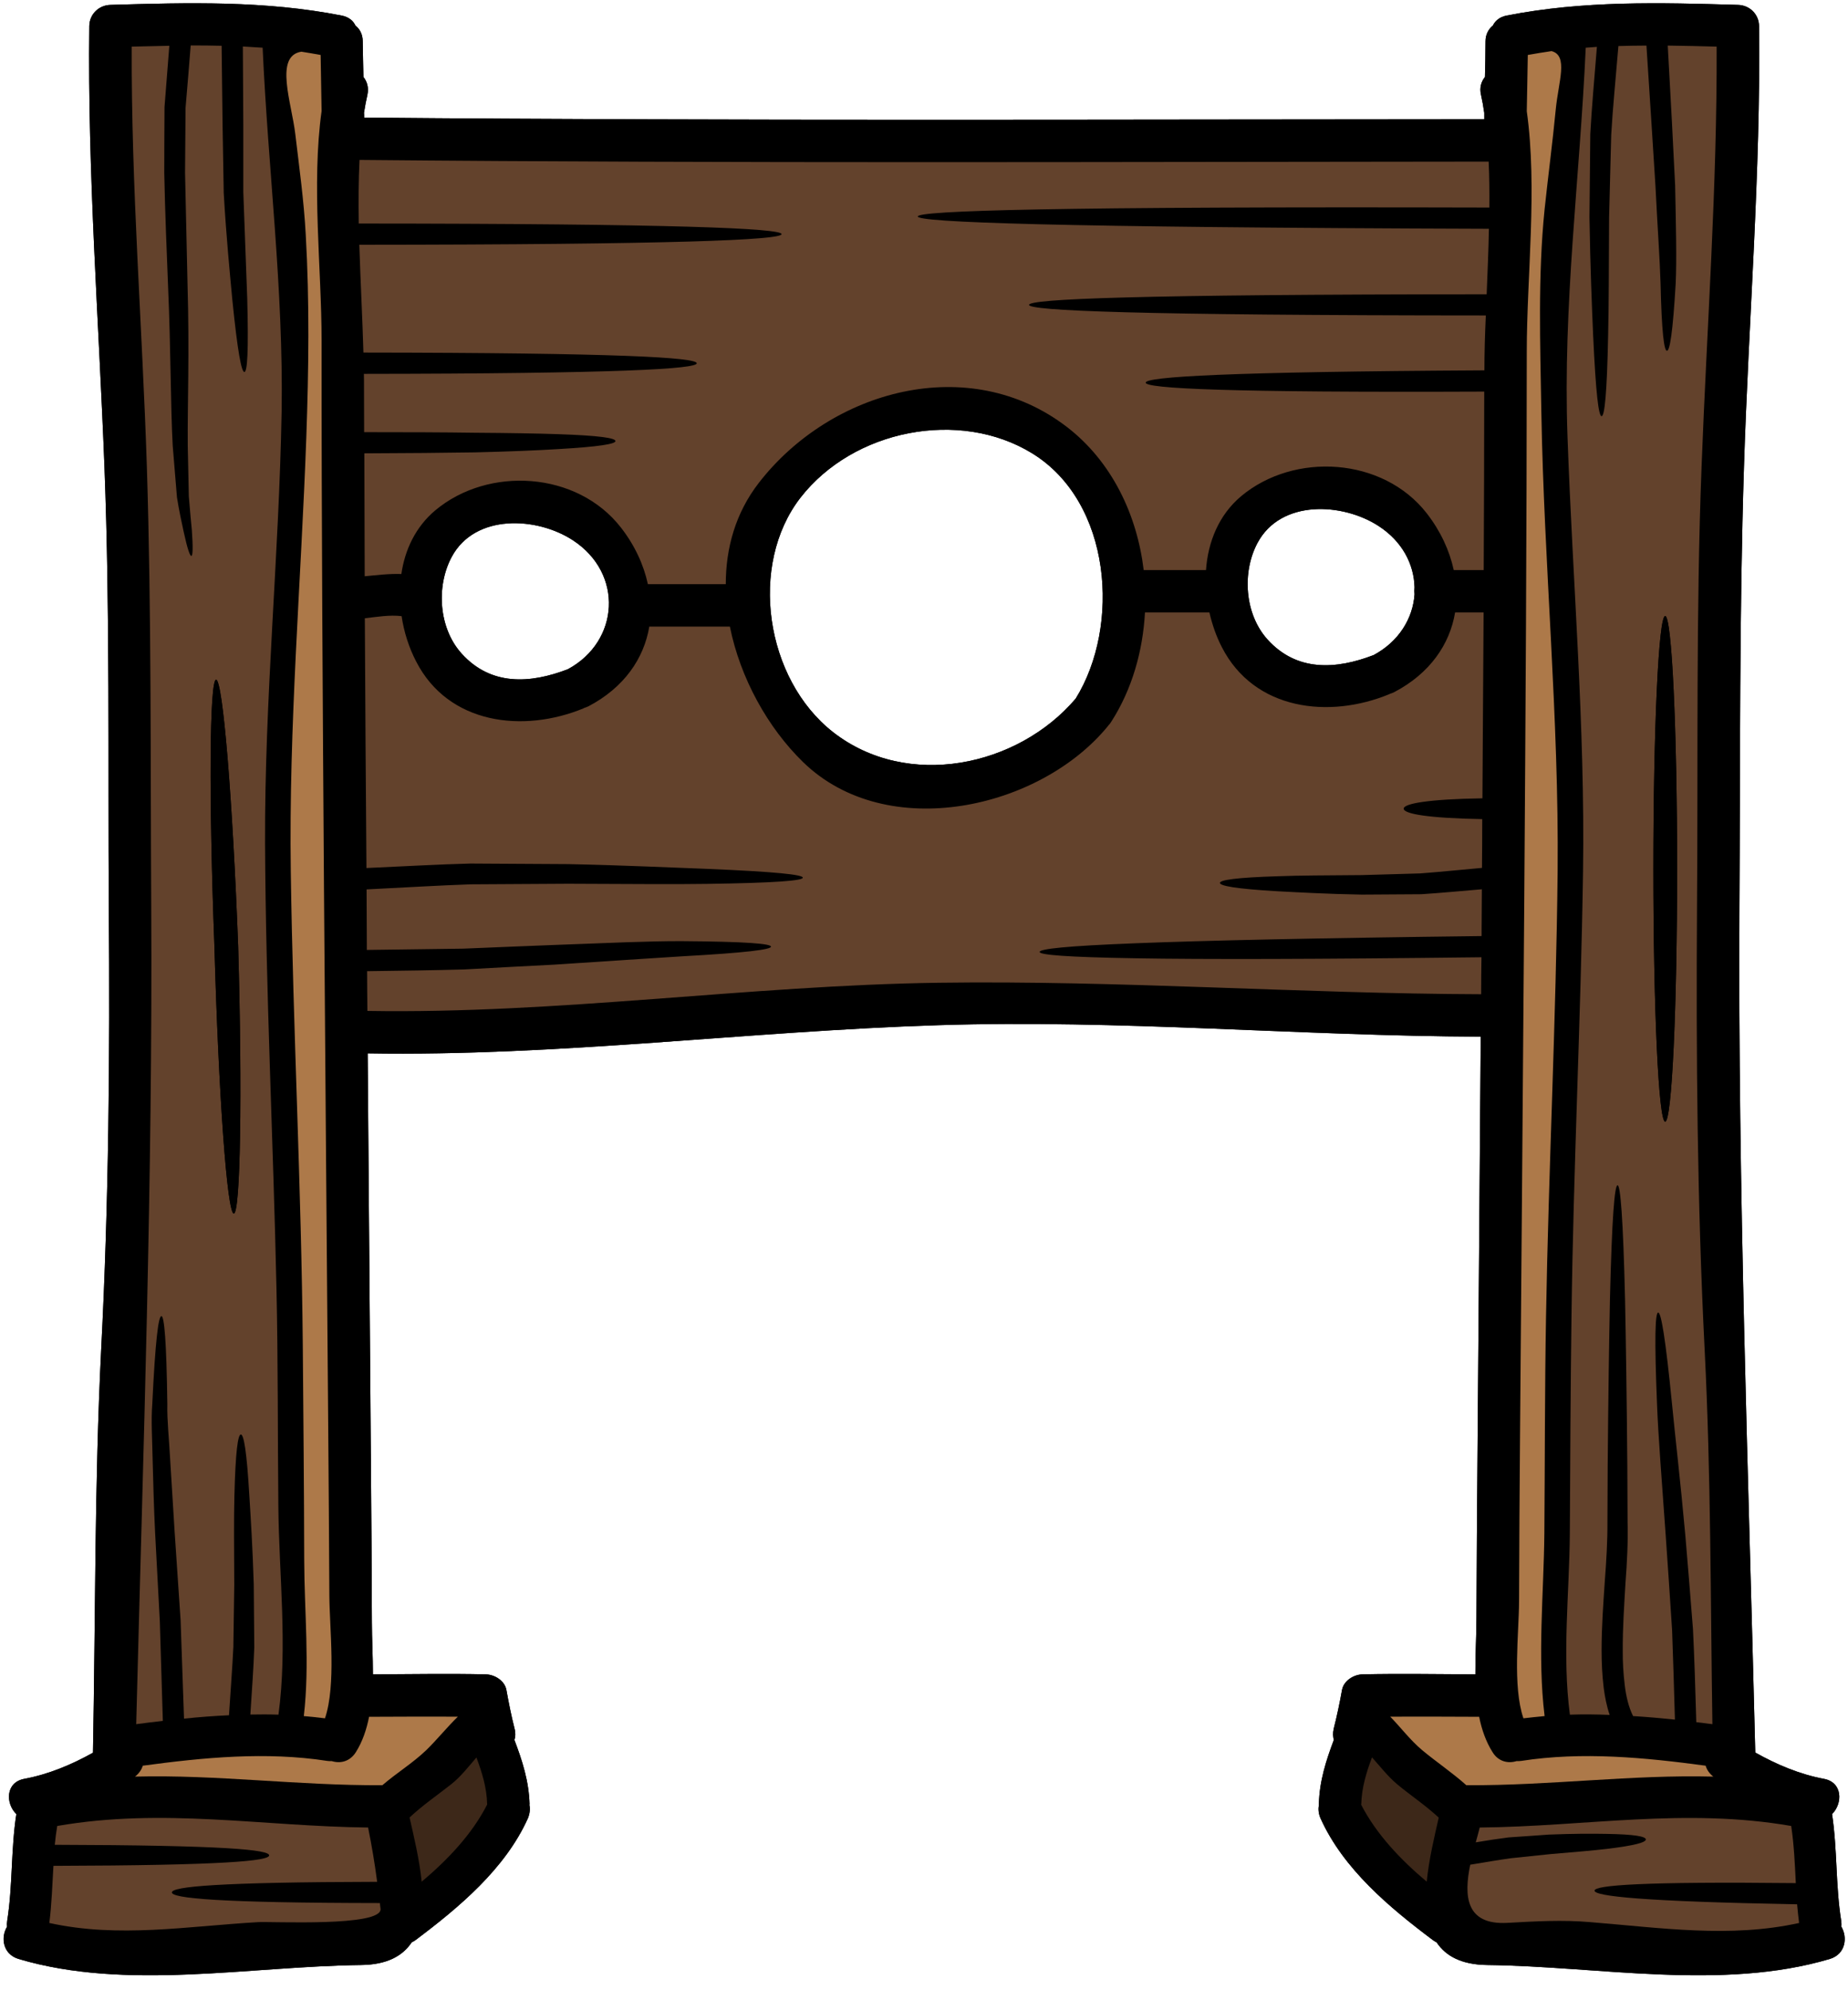 <?xml version="1.0" encoding="UTF-8"?><svg xmlns="http://www.w3.org/2000/svg" xmlns:xlink="http://www.w3.org/1999/xlink" height="121.1" preserveAspectRatio="xMidYMid meet" version="1.0" viewBox="7.7 3.8 112.5 121.1" width="112.5" zoomAndPan="magnify"><g><g id="change1_1"><path d="M 56.426 34.09 C 59.656 29.934 66.109 28.676 70.523 31.379 C 75.387 34.355 75.922 41.898 73.184 46.312 C 69.656 50.461 62.934 51.879 58.414 48.352 C 54.277 45.113 53.262 38.18 56.426 34.09 Z M 35.195 37.695 C 36.613 35.047 40.375 35.242 42.57 36.672 C 45.688 38.703 45.402 42.836 42.27 44.523 C 39.973 45.406 37.59 45.547 35.805 43.574 C 34.41 42.035 34.238 39.488 35.195 37.695 Z M 91.328 43.66 C 89.027 44.547 86.645 44.684 84.863 42.715 C 83.469 41.172 83.297 38.625 84.254 36.836 C 85.672 34.184 89.434 34.383 91.629 35.812 C 93.074 36.75 93.781 38.145 93.812 39.539 C 93.797 39.676 93.797 39.824 93.812 39.969 C 93.711 41.434 92.859 42.836 91.328 43.66 Z M 119.785 120.695 C 119.441 118.535 119.555 116.352 119.23 114.191 C 119.883 113.543 119.883 112.262 118.738 112.047 C 117.266 111.773 115.863 111.18 114.555 110.445 C 114.133 93.312 113.496 76.141 113.59 58.988 C 113.645 50.062 113.582 41.121 113.867 32.207 C 114.148 23.254 114.891 14.348 114.785 5.387 C 114.777 4.664 114.211 4.113 113.496 4.098 C 108.746 3.961 104.09 3.828 99.406 4.75 C 98.984 4.836 98.719 5.07 98.582 5.355 C 98.324 5.562 98.133 5.887 98.133 6.316 C 98.133 7.039 98.117 7.766 98.098 8.488 C 97.875 8.762 97.754 9.133 97.859 9.57 C 97.934 9.914 98.004 10.285 98.055 10.664 L 98.055 11.059 C 75.328 11.066 52.598 11.164 29.867 10.957 C 29.867 10.852 29.867 10.75 29.859 10.656 C 29.918 10.277 29.988 9.914 30.066 9.57 C 30.16 9.133 30.047 8.762 29.824 8.488 C 29.809 7.766 29.789 7.039 29.781 6.316 C 29.781 5.887 29.602 5.562 29.336 5.355 C 29.207 5.07 28.938 4.836 28.516 4.75 C 23.836 3.828 19.168 3.961 14.426 4.098 C 13.715 4.113 13.145 4.664 13.137 5.387 C 13.027 14.34 13.715 23.266 14.059 32.207 C 14.402 41.121 14.266 50.074 14.324 58.988 C 14.395 67.973 14.324 76.961 13.859 85.926 C 13.449 94.121 13.516 102.262 13.359 110.457 C 12.051 111.188 10.648 111.773 9.176 112.047 C 8.031 112.262 8.031 113.543 8.695 114.191 C 8.359 116.352 8.48 118.535 8.137 120.695 C 8.117 120.816 8.117 120.93 8.129 121.043 C 7.73 121.703 7.871 122.711 8.824 123.004 C 15.383 124.957 22.922 123.449 29.688 123.375 C 31.262 123.355 32.211 122.824 32.762 121.996 C 32.836 121.961 32.906 121.918 32.984 121.867 C 35.633 119.879 38.449 117.531 39.836 114.449 C 39.957 114.164 39.98 113.879 39.93 113.633 C 39.93 113.613 39.938 113.598 39.938 113.578 C 39.895 112.184 39.496 110.938 39.016 109.68 C 39.078 109.484 39.094 109.258 39.027 109 C 38.828 108.219 38.672 107.434 38.527 106.633 C 38.422 106.074 37.82 105.703 37.277 105.688 C 34.988 105.637 32.691 105.68 30.402 105.688 C 30.402 104.602 30.34 103.527 30.34 102.512 C 30.332 99.363 30.305 96.211 30.281 93.062 C 30.219 84.672 30.152 76.277 30.082 67.898 C 41.695 68.094 53.262 66.547 64.836 66.184 C 75.781 65.832 86.879 66.84 97.844 66.883 C 97.781 75.41 97.711 83.93 97.645 92.461 C 97.617 95.711 97.594 98.965 97.582 102.227 C 97.582 103.312 97.508 104.508 97.516 105.688 C 95.223 105.68 92.934 105.637 90.637 105.688 C 90.105 105.703 89.504 106.074 89.398 106.633 C 89.254 107.434 89.09 108.219 88.891 109 C 88.832 109.258 88.848 109.484 88.898 109.68 C 88.426 110.938 88.023 112.184 87.988 113.578 L 87.988 113.633 C 87.945 113.879 87.961 114.164 88.09 114.449 C 89.477 117.531 92.289 119.879 94.941 121.867 C 95.012 121.918 95.086 121.961 95.156 121.996 C 95.707 122.824 96.66 123.355 98.238 123.375 C 105.004 123.449 112.531 124.957 119.102 123.004 C 120.055 122.711 120.184 121.703 119.797 121.043 C 119.805 120.93 119.805 120.816 119.785 120.695" fill="inherit"/></g><g id="change1_2"><path d="M 24.844 28.848 C 24.961 21.371 24.023 14.133 23.688 6.703 C 23.285 6.68 22.887 6.652 22.484 6.629 C 22.512 10.121 22.52 13.059 22.512 15.5 C 22.613 18.211 22.691 20.328 22.75 21.945 C 22.836 25.184 22.758 26.422 22.578 26.438 C 22.398 26.438 22.164 25.219 21.84 22.008 C 21.691 20.391 21.477 18.273 21.32 15.543 C 21.27 13.074 21.227 10.105 21.191 6.586 C 20.566 6.566 19.938 6.566 19.309 6.566 C 19.203 7.883 19.102 9.148 18.996 10.363 C 18.988 11.738 18.973 13.047 18.965 14.305 C 19.023 16.824 19.074 19.098 19.117 21.145 C 19.238 25.27 19.109 28.48 19.129 30.906 C 19.152 32.121 19.18 33.145 19.195 34.004 C 19.266 34.848 19.324 35.535 19.379 36.062 C 19.453 37.129 19.438 37.609 19.352 37.629 C 19.266 37.645 19.109 37.207 18.879 36.148 C 18.766 35.613 18.609 34.926 18.473 34.066 C 18.406 33.203 18.32 32.164 18.215 30.934 C 18.078 28.469 18.109 25.277 17.93 21.18 C 17.852 19.141 17.75 16.852 17.699 14.32 C 17.699 13.047 17.707 11.715 17.715 10.312 C 17.809 9.121 17.906 7.875 18.008 6.586 C 17.242 6.602 16.484 6.617 15.719 6.637 C 15.684 15.172 16.363 23.676 16.641 32.207 C 16.922 41.121 16.855 50.062 16.906 58.988 C 17 75.555 16.414 92.156 15.992 108.719 C 16.535 108.648 17.07 108.578 17.613 108.52 C 17.543 106.332 17.484 104.32 17.43 102.477 C 17.32 100.473 17.223 98.664 17.141 97.039 C 17.062 95.402 17.027 93.941 16.992 92.648 C 16.969 91.359 16.891 90.238 16.969 89.258 C 17.156 85.352 17.344 83.887 17.527 83.887 C 17.699 83.895 17.836 85.387 17.887 89.25 C 17.863 90.215 17.992 91.332 18.059 92.613 C 18.137 93.898 18.23 95.344 18.328 96.969 C 18.438 98.594 18.559 100.402 18.695 102.406 C 18.758 104.234 18.828 106.23 18.902 108.383 C 19.816 108.285 20.727 108.219 21.641 108.176 C 21.734 106.668 21.848 105.281 21.906 104.016 C 21.922 102.621 21.941 101.367 21.961 100.238 C 21.949 97.969 21.934 96.203 21.969 94.844 C 22.035 92.125 22.184 91.09 22.363 91.09 C 22.543 91.098 22.723 92.125 22.879 94.816 C 22.965 96.168 23.078 97.941 23.148 100.223 C 23.156 101.367 23.164 102.641 23.18 104.043 C 23.137 105.289 23.035 106.66 22.941 108.133 C 23.508 108.121 24.078 108.121 24.652 108.141 C 25.211 104.035 24.688 99.629 24.645 95.516 C 24.602 91.09 24.629 86.668 24.531 82.242 C 24.336 73.207 23.879 64.18 23.836 55.133 C 23.801 46.336 24.688 37.629 24.844 28.848 Z M 27.484 108.363 C 28.172 106.316 27.762 102.898 27.75 100.887 C 27.734 97.453 27.707 94.008 27.68 90.574 C 27.594 79.637 27.5 68.695 27.422 57.766 C 27.348 46.68 27.27 35.598 27.277 24.512 C 27.277 20.141 26.656 15.043 27.277 10.562 C 27.254 9.426 27.234 8.281 27.219 7.145 C 26.832 7.074 26.441 7.008 26.047 6.945 C 24.387 7.203 25.453 10.055 25.676 11.953 C 25.918 13.996 26.203 16.035 26.312 18.074 C 26.547 22.16 26.492 26.293 26.348 30.383 C 26.031 39.219 25.273 47.973 25.402 56.828 C 25.539 66.434 26.047 76.039 26.133 85.645 C 26.168 89.996 26.211 94.352 26.219 98.715 C 26.227 101.898 26.562 105.066 26.195 108.227 C 26.621 108.262 27.055 108.312 27.484 108.363 Z M 23.395 120.766 C 24.223 120.715 30.969 121.066 30.867 119.957 C 30.855 119.836 30.832 119.723 30.824 119.605 C 20.977 119.594 18.164 119.312 18.164 118.957 C 18.164 118.605 20.953 118.332 30.66 118.312 C 30.516 117.211 30.332 116.109 30.109 115.008 C 23.672 114.938 17.648 113.793 11.184 114.914 C 11.121 115.293 11.07 115.672 11.035 116.059 C 21.406 116.086 24.086 116.359 24.086 116.703 C 24.086 117.039 21.391 117.312 10.953 117.34 C 10.883 118.5 10.848 119.664 10.703 120.816 C 14.926 121.746 19.086 121.016 23.395 120.766 Z M 35.574 108.262 C 33.766 108.254 31.969 108.262 30.168 108.27 C 30.016 109.035 29.773 109.773 29.359 110.43 C 28.988 111.008 28.406 111.125 27.891 110.965 C 27.801 110.973 27.707 110.965 27.613 110.953 C 23.887 110.379 20.098 110.746 16.391 111.246 C 16.32 111.488 16.164 111.719 15.918 111.91 C 20.926 111.781 25.824 112.461 30.977 112.434 C 31.84 111.688 32.82 111.094 33.648 110.301 C 34.328 109.637 34.902 108.914 35.574 108.262 Z M 37.355 113.613 C 37.355 113.605 37.355 113.59 37.355 113.578 C 37.332 112.59 37.047 111.66 36.703 110.746 C 36.211 111.316 35.754 111.91 35.168 112.375 C 34.316 113.047 33.422 113.656 32.633 114.398 C 32.898 115.566 33.234 116.961 33.371 118.305 C 34.953 116.969 36.426 115.43 37.355 113.613 Z M 42.27 44.523 C 45.402 42.836 45.688 38.703 42.57 36.672 C 40.375 35.242 36.613 35.047 35.195 37.695 C 34.238 39.488 34.41 42.035 35.805 43.574 C 37.59 45.547 39.973 45.406 42.27 44.523 Z M 73.184 46.312 C 75.922 41.898 75.387 34.355 70.523 31.379 C 66.109 28.676 59.656 29.934 56.426 34.09 C 53.262 38.18 54.277 45.113 58.414 48.352 C 62.934 51.879 69.656 50.461 73.184 46.312 Z M 93.812 39.969 C 93.797 39.824 93.797 39.676 93.812 39.539 C 93.781 38.145 93.074 36.75 91.629 35.812 C 89.434 34.383 85.672 34.184 84.254 36.836 C 83.297 38.625 83.469 41.172 84.863 42.715 C 86.645 44.684 89.027 44.547 91.328 43.66 C 92.859 42.836 93.711 41.434 93.812 39.969 Z M 94.555 118.305 C 94.684 116.961 95.02 115.578 95.285 114.406 C 94.492 113.664 93.59 113.07 92.754 112.375 C 92.18 111.891 91.723 111.297 91.223 110.738 C 90.879 111.652 90.594 112.59 90.57 113.578 C 90.57 113.59 90.57 113.605 90.559 113.613 C 91.496 115.43 92.969 116.969 94.555 118.305 Z M 97.945 52.379 C 97.969 48.609 97.996 44.84 98.016 41.07 C 97.488 41.07 96.836 41.07 96.281 41.07 C 95.957 43.016 94.742 44.781 92.582 45.914 C 92.496 45.961 92.402 45.992 92.316 46.02 C 92.297 46.027 92.289 46.035 92.273 46.043 C 88.625 47.551 84.055 47.035 82.082 43.18 C 81.746 42.535 81.496 41.809 81.324 41.07 L 81.316 41.07 C 80.637 41.07 78.324 41.07 77.402 41.07 C 77.273 43.438 76.602 45.77 75.352 47.715 C 75.301 47.801 75.242 47.879 75.172 47.945 C 75.164 47.957 75.164 47.965 75.156 47.973 C 71.031 53.031 61.695 55.141 56.59 50.176 C 54.441 48.086 52.762 45.062 52.133 41.93 C 50.195 41.93 48.035 41.93 47.227 41.93 C 46.902 43.875 45.688 45.641 43.527 46.777 C 43.441 46.82 43.344 46.855 43.262 46.879 C 43.242 46.887 43.234 46.898 43.219 46.906 C 39.566 48.41 34.996 47.895 33.027 44.039 C 32.594 43.203 32.293 42.266 32.148 41.293 C 31.418 41.207 30.66 41.336 29.91 41.422 C 29.938 46.492 29.965 51.562 30.008 56.621 C 32.277 56.52 34.395 56.398 36.332 56.348 C 38.527 56.363 40.508 56.371 42.285 56.383 C 45.848 56.457 48.621 56.598 50.738 56.672 C 54.965 56.848 56.574 57.027 56.574 57.207 C 56.574 57.387 54.965 57.527 50.723 57.586 C 48.605 57.621 45.832 57.586 42.277 57.578 C 40.508 57.586 38.535 57.602 36.355 57.613 C 34.41 57.68 32.293 57.809 30.016 57.922 C 30.023 59.039 30.023 60.16 30.031 61.277 C 30.031 61.391 30.031 61.504 30.031 61.605 C 32.148 61.578 34.102 61.555 35.902 61.527 C 37.914 61.441 39.738 61.371 41.383 61.305 C 44.68 61.184 47.242 61.062 49.215 61.07 C 53.148 61.098 54.637 61.227 54.637 61.406 C 54.637 61.578 53.148 61.777 49.242 61.992 C 47.285 62.113 44.73 62.285 41.445 62.5 C 39.801 62.586 37.969 62.68 35.945 62.793 C 34.145 62.844 32.176 62.871 30.047 62.898 C 30.047 63.707 30.059 64.508 30.066 65.316 C 41.695 65.512 53.234 63.766 64.836 63.602 C 75.816 63.449 86.895 64.266 97.867 64.301 C 97.867 63.551 97.875 62.801 97.887 62.051 C 87.695 62.172 80.988 62.184 76.832 62.113 C 72.598 62.043 70.988 61.906 70.988 61.727 C 70.988 61.543 72.598 61.363 76.832 61.199 C 80.988 61.035 87.695 60.883 97.895 60.762 C 97.895 60.641 97.895 60.52 97.895 60.402 C 97.902 59.574 97.902 58.738 97.91 57.914 C 96.586 58.023 95.355 58.145 94.219 58.215 C 92.883 58.223 91.68 58.23 90.602 58.238 C 88.445 58.199 86.766 58.102 85.48 58.035 C 82.934 57.887 81.965 57.707 81.965 57.527 C 81.965 57.352 82.934 57.199 85.5 57.121 C 86.781 57.07 88.461 57.07 90.602 57.051 C 91.66 57.02 92.848 56.984 94.156 56.949 C 95.309 56.863 96.566 56.734 97.918 56.613 C 97.926 55.625 97.934 54.633 97.934 53.645 C 94.648 53.586 93.152 53.328 93.152 53.008 C 93.152 52.699 94.656 52.43 97.945 52.379 Z M 98.367 16.43 C 98.375 15.477 98.367 14.535 98.324 13.633 C 98.324 13.633 98.324 13.633 98.316 13.633 C 75.414 13.648 52.504 13.746 29.586 13.531 C 29.523 14.77 29.523 16.07 29.539 17.402 C 48.77 17.41 55.281 17.695 55.281 18.047 C 55.281 18.402 48.777 18.684 29.574 18.695 C 29.645 20.941 29.766 23.195 29.824 25.254 C 45.367 25.27 50.117 25.555 50.117 25.906 C 50.117 26.25 45.379 26.535 29.852 26.551 C 29.859 26.793 29.859 27.031 29.859 27.266 C 29.859 28.203 29.867 29.152 29.867 30.098 C 32.5 30.098 34.723 30.105 36.59 30.133 C 38.723 30.148 40.395 30.176 41.656 30.219 C 44.207 30.305 45.168 30.457 45.168 30.641 C 45.168 30.812 44.207 30.984 41.668 31.129 C 40.402 31.207 38.742 31.277 36.605 31.328 C 34.738 31.355 32.512 31.379 29.879 31.387 C 29.887 33.883 29.895 36.371 29.902 38.867 C 30.652 38.797 31.383 38.703 32.133 38.73 C 32.348 37.25 33 35.863 34.199 34.855 C 37.434 32.152 42.828 32.473 45.496 35.898 C 46.34 36.98 46.883 38.16 47.141 39.348 C 48.543 39.348 49.973 39.348 51.883 39.348 C 51.883 37.152 52.477 35.012 53.891 33.188 C 58.277 27.523 66.695 25.199 72.66 29.789 C 75.379 31.887 76.918 35.113 77.324 38.488 C 78.82 38.488 80.266 38.488 81.117 38.488 C 81.238 36.777 81.895 35.141 83.254 33.996 C 86.488 31.293 91.887 31.613 94.555 35.035 C 95.398 36.121 95.941 37.301 96.199 38.488 C 96.945 38.488 97.465 38.488 98.023 38.488 C 98.039 34.863 98.055 31.25 98.055 27.629 C 82.316 27.695 77.445 27.438 77.445 27.086 C 77.445 26.73 82.324 26.422 98.066 26.336 C 98.066 25.297 98.098 24.168 98.152 22.996 C 76.773 22.988 70.344 22.703 70.344 22.352 C 70.344 21.996 76.781 21.715 98.203 21.707 C 98.254 20.398 98.316 19.055 98.34 17.723 C 71.781 17.637 63.57 17.324 63.57 16.973 C 63.57 16.621 71.789 16.359 98.367 16.43 Z M 102.523 56.828 C 102.609 47.465 101.695 38.195 101.531 28.848 C 101.465 24.754 101.316 20.613 101.73 16.535 C 101.945 14.504 102.215 12.48 102.41 10.449 C 102.574 8.762 103.188 7.18 102.152 6.91 C 101.672 6.98 101.188 7.059 100.707 7.145 C 100.691 8.281 100.664 9.426 100.645 10.57 C 101.301 15.262 100.645 20.613 100.645 25.184 C 100.641 36.336 100.57 47.492 100.492 58.645 C 100.414 69.496 100.32 80.359 100.234 91.211 C 100.207 94.559 100.184 97.898 100.176 101.246 C 100.164 103.207 99.77 106.395 100.441 108.363 C 100.871 108.312 101.301 108.262 101.73 108.227 C 101.285 104.559 101.68 100.797 101.715 97.113 C 101.75 92.727 101.738 88.328 101.816 83.938 C 101.973 74.902 102.43 65.875 102.523 56.828 Z M 96.965 112.434 C 102.102 112.461 106.996 111.781 112 111.91 C 111.758 111.719 111.602 111.488 111.535 111.246 C 107.816 110.746 104.027 110.379 100.312 110.953 C 100.207 110.965 100.121 110.973 100.027 110.965 C 99.52 111.125 98.926 111.008 98.566 110.43 C 98.152 109.773 97.902 109.043 97.746 108.27 C 95.941 108.262 94.141 108.254 92.332 108.262 C 92.988 108.934 93.547 109.688 94.277 110.301 C 95.156 111.031 96.109 111.668 96.965 112.434 Z M 111.285 32.207 C 111.609 23.676 112.238 15.172 112.203 6.637 C 111.207 6.609 110.219 6.586 109.227 6.574 C 109.418 9.926 109.562 12.746 109.676 15.078 C 109.727 17.594 109.777 19.547 109.711 21.043 C 109.535 24.031 109.355 25.148 109.176 25.148 C 109.004 25.141 108.855 24.004 108.789 21.043 C 108.746 19.57 108.602 17.625 108.48 15.141 C 108.332 12.797 108.152 9.957 107.93 6.574 C 107.359 6.574 106.793 6.586 106.223 6.602 C 106.062 8.555 105.879 10.355 105.785 12.008 C 105.734 13.848 105.691 15.52 105.656 17.016 C 105.641 20.027 105.641 22.367 105.598 24.168 C 105.527 27.758 105.383 29.125 105.199 29.125 C 105.02 29.125 104.848 27.766 104.684 24.184 C 104.605 22.395 104.512 20.035 104.461 17.016 C 104.477 15.5 104.492 13.824 104.512 11.953 C 104.598 10.336 104.762 8.562 104.914 6.652 C 104.691 6.672 104.461 6.688 104.234 6.703 C 103.875 14.648 102.832 22.379 103.125 30.383 C 103.438 39.219 104.199 47.973 104.07 56.828 C 103.934 65.875 103.48 74.902 103.367 83.938 C 103.309 88.328 103.289 92.727 103.266 97.113 C 103.238 100.738 102.789 104.523 103.27 108.141 C 104.082 108.113 104.883 108.121 105.691 108.156 C 105.5 107.598 105.398 107.039 105.328 106.512 C 105.234 105.723 105.199 104.965 105.199 104.234 C 105.199 102.762 105.305 101.383 105.391 100.078 C 105.492 98.75 105.562 97.582 105.555 96.395 C 105.562 95.203 105.562 94.086 105.57 93.02 C 105.605 88.766 105.656 85.445 105.707 82.914 C 105.828 77.855 105.992 75.926 106.172 75.926 C 106.344 75.926 106.508 77.855 106.629 82.914 C 106.68 85.445 106.73 88.766 106.766 93.02 C 106.773 94.086 106.773 95.203 106.781 96.395 C 106.816 97.562 106.75 98.879 106.652 100.16 C 106.578 101.461 106.48 102.82 106.488 104.223 C 106.48 104.93 106.523 105.637 106.609 106.34 C 106.688 107.012 106.844 107.684 107.117 108.227 C 107.973 108.277 108.824 108.355 109.664 108.441 C 109.605 106.461 109.555 104.664 109.492 103.004 C 109.355 100.93 109.227 98.957 109.105 97.27 C 108.867 93.898 108.652 91.273 108.574 89.25 C 108.41 85.215 108.461 83.68 108.645 83.672 C 108.824 83.672 109.09 85.223 109.484 89.207 C 109.676 91.211 109.992 93.852 110.297 97.227 C 110.441 98.914 110.598 100.844 110.762 102.926 C 110.848 104.645 110.906 106.539 110.965 108.598 C 111.293 108.641 111.621 108.672 111.945 108.719 C 111.828 101.117 111.859 93.543 111.473 85.926 C 111.02 76.961 110.949 67.973 111.008 58.988 C 111.078 50.074 110.941 41.121 111.285 32.207 Z M 117.223 120.816 C 117.172 120.438 117.137 120.059 117.102 119.68 C 107.723 119.508 104.77 119.191 104.77 118.848 C 104.77 118.52 107.695 118.289 117.023 118.391 C 116.965 117.227 116.914 116.059 116.742 114.914 C 110.262 113.793 104.227 114.949 97.781 115.008 C 97.711 115.293 97.625 115.594 97.539 115.91 C 98.246 115.789 98.926 115.688 99.543 115.609 C 100.449 115.551 101.266 115.488 101.996 115.438 C 103.469 115.379 104.605 115.379 105.477 115.395 C 107.215 115.422 107.875 115.551 107.895 115.73 C 107.895 115.91 107.238 116.102 105.52 116.309 C 104.656 116.41 103.531 116.504 102.086 116.625 C 101.359 116.703 100.57 116.781 99.691 116.875 C 98.926 116.98 98.098 117.125 97.203 117.27 C 96.816 119.148 96.902 120.957 99.477 120.809 C 101.172 120.715 102.824 120.617 104.52 120.766 C 108.789 121.109 113.023 121.746 117.223 120.816 Z M 119.797 121.043 C 120.184 121.703 120.055 122.711 119.098 123.004 C 112.531 124.957 105.004 123.449 98.238 123.375 C 96.66 123.355 95.707 122.824 95.156 121.996 C 95.086 121.961 95.012 121.918 94.941 121.867 C 92.289 119.879 89.477 117.531 88.09 114.449 C 87.961 114.164 87.945 113.883 87.988 113.633 C 87.988 113.613 87.988 113.598 87.988 113.578 C 88.023 112.184 88.426 110.938 88.898 109.68 C 88.848 109.484 88.832 109.258 88.891 109 C 89.09 108.219 89.254 107.434 89.398 106.633 C 89.504 106.074 90.105 105.703 90.637 105.688 C 92.934 105.637 95.223 105.68 97.516 105.688 C 97.508 104.508 97.582 103.312 97.582 102.227 C 97.594 98.965 97.617 95.711 97.645 92.461 C 97.711 83.93 97.781 75.41 97.84 66.883 C 86.879 66.84 75.781 65.832 64.836 66.184 C 53.262 66.547 41.695 68.094 30.082 67.898 C 30.152 76.277 30.219 84.672 30.281 93.062 C 30.305 96.211 30.332 99.363 30.34 102.512 C 30.34 103.527 30.402 104.602 30.402 105.688 C 32.691 105.68 34.988 105.637 37.277 105.688 C 37.82 105.703 38.422 106.074 38.527 106.633 C 38.672 107.434 38.828 108.219 39.027 109 C 39.094 109.258 39.078 109.484 39.016 109.68 C 39.496 110.938 39.895 112.184 39.938 113.578 C 39.938 113.598 39.93 113.613 39.93 113.633 C 39.98 113.883 39.953 114.164 39.836 114.449 C 38.449 117.531 35.633 119.879 32.984 121.867 C 32.906 121.918 32.836 121.961 32.762 121.996 C 32.211 122.824 31.262 123.355 29.688 123.375 C 22.922 123.449 15.383 124.957 8.824 123.004 C 7.871 122.711 7.73 121.703 8.129 121.043 C 8.117 120.93 8.117 120.816 8.137 120.695 C 8.48 118.535 8.359 116.352 8.695 114.191 C 8.031 113.543 8.031 112.262 9.176 112.047 C 10.648 111.773 12.051 111.188 13.359 110.457 C 13.516 102.262 13.449 94.121 13.859 85.926 C 14.324 76.961 14.395 67.973 14.324 58.988 C 14.266 50.074 14.402 41.121 14.059 32.207 C 13.715 23.266 13.027 14.34 13.137 5.387 C 13.145 4.664 13.715 4.113 14.426 4.098 C 19.168 3.961 23.836 3.828 28.516 4.75 C 28.938 4.836 29.207 5.07 29.336 5.355 C 29.602 5.562 29.781 5.887 29.781 6.316 C 29.789 7.039 29.809 7.766 29.824 8.484 C 30.047 8.762 30.16 9.133 30.066 9.57 C 29.988 9.914 29.918 10.277 29.859 10.656 C 29.867 10.75 29.867 10.852 29.867 10.957 C 52.598 11.164 75.328 11.066 98.055 11.059 C 98.055 10.922 98.055 10.793 98.055 10.664 C 98.004 10.285 97.934 9.914 97.859 9.57 C 97.754 9.133 97.875 8.762 98.098 8.484 C 98.117 7.766 98.133 7.039 98.133 6.316 C 98.133 5.887 98.324 5.562 98.582 5.355 C 98.719 5.07 98.984 4.836 99.406 4.75 C 104.09 3.828 108.746 3.961 113.496 4.098 C 114.211 4.113 114.777 4.664 114.785 5.387 C 114.891 14.348 114.148 23.254 113.867 32.207 C 113.582 41.121 113.645 50.062 113.59 58.988 C 113.496 76.141 114.133 93.312 114.555 110.445 C 115.863 111.18 117.266 111.773 118.738 112.047 C 119.883 112.262 119.883 113.543 119.23 114.191 C 119.555 116.352 119.441 118.535 119.789 120.695 C 119.805 120.816 119.805 120.93 119.797 121.043" fill="inherit"/></g><g id="change2_1"><path d="M 117.102 119.68 C 117.137 120.059 117.172 120.438 117.223 120.816 C 113.023 121.746 108.789 121.109 104.52 120.766 C 102.824 120.617 101.172 120.715 99.477 120.809 C 96.902 120.957 96.816 119.148 97.203 117.27 C 98.098 117.125 98.926 116.98 99.691 116.875 C 100.57 116.781 101.359 116.703 102.086 116.625 C 103.531 116.504 104.656 116.41 105.52 116.309 C 107.238 116.102 107.895 115.91 107.895 115.73 C 107.875 115.551 107.215 115.422 105.477 115.395 C 104.605 115.379 103.469 115.379 101.996 115.438 C 101.266 115.488 100.449 115.551 99.543 115.609 C 98.926 115.688 98.246 115.789 97.539 115.91 C 97.625 115.594 97.711 115.293 97.781 115.008 C 104.227 114.949 110.262 113.793 116.742 114.914 C 116.914 116.059 116.965 117.227 117.023 118.391 C 107.695 118.289 104.77 118.52 104.77 118.848 C 104.77 119.191 107.723 119.508 117.102 119.68" fill="#63422c"/></g><g id="change2_2"><path d="M 109.797 56.664 C 109.797 48.172 109.477 41.285 109.07 41.285 C 108.668 41.285 108.352 48.172 108.352 56.664 C 108.352 65.168 108.668 72.055 109.07 72.055 C 109.477 72.055 109.797 65.168 109.797 56.664 Z M 112.203 6.637 C 112.238 15.172 111.609 23.676 111.285 32.207 C 110.941 41.121 111.078 50.074 111.008 58.988 C 110.949 67.973 111.02 76.961 111.473 85.926 C 111.859 93.543 111.828 101.117 111.945 108.719 C 111.621 108.672 111.293 108.641 110.965 108.598 C 110.906 106.539 110.848 104.645 110.762 102.926 C 110.598 100.844 110.441 98.914 110.297 97.227 C 109.992 93.852 109.676 91.211 109.484 89.207 C 109.09 85.223 108.824 83.672 108.645 83.672 C 108.461 83.68 108.41 85.215 108.574 89.25 C 108.652 91.273 108.867 93.898 109.105 97.27 C 109.227 98.957 109.355 100.93 109.492 103.004 C 109.555 104.664 109.605 106.461 109.664 108.441 C 108.824 108.355 107.973 108.277 107.117 108.227 C 106.844 107.684 106.688 107.012 106.609 106.34 C 106.523 105.637 106.48 104.93 106.488 104.223 C 106.48 102.82 106.578 101.461 106.652 100.16 C 106.75 98.879 106.816 97.562 106.781 96.395 C 106.773 95.203 106.773 94.086 106.766 93.02 C 106.73 88.766 106.68 85.445 106.629 82.914 C 106.508 77.855 106.344 75.926 106.172 75.926 C 105.992 75.926 105.828 77.855 105.707 82.914 C 105.656 85.445 105.605 88.766 105.57 93.02 C 105.562 94.086 105.562 95.203 105.555 96.395 C 105.562 97.582 105.492 98.75 105.391 100.078 C 105.305 101.383 105.199 102.762 105.199 104.234 C 105.199 104.965 105.234 105.723 105.328 106.512 C 105.398 107.039 105.5 107.598 105.691 108.156 C 104.883 108.121 104.082 108.113 103.27 108.141 C 102.789 104.523 103.238 100.738 103.266 97.113 C 103.289 92.727 103.309 88.328 103.367 83.938 C 103.48 74.902 103.934 65.875 104.07 56.828 C 104.199 47.973 103.438 39.219 103.125 30.383 C 102.832 22.379 103.875 14.648 104.234 6.703 C 104.461 6.688 104.691 6.672 104.914 6.652 C 104.762 8.562 104.598 10.336 104.512 11.953 C 104.492 13.824 104.477 15.5 104.461 17.016 C 104.512 20.035 104.605 22.395 104.684 24.184 C 104.848 27.766 105.02 29.125 105.199 29.125 C 105.383 29.125 105.527 27.758 105.598 24.168 C 105.641 22.367 105.641 20.027 105.656 17.016 C 105.691 15.52 105.734 13.848 105.785 12.008 C 105.879 10.355 106.062 8.555 106.223 6.602 C 106.793 6.586 107.359 6.574 107.93 6.574 C 108.152 9.957 108.332 12.797 108.48 15.141 C 108.602 17.625 108.746 19.57 108.789 21.043 C 108.855 24.004 109.004 25.141 109.176 25.148 C 109.355 25.148 109.535 24.031 109.711 21.043 C 109.777 19.547 109.727 17.594 109.676 15.078 C 109.562 12.746 109.418 9.926 109.227 6.574 C 110.219 6.586 111.207 6.609 112.203 6.637" fill="#63422c"/></g><g id="change3_1"><path d="M 112 111.91 C 106.996 111.781 102.102 112.461 96.965 112.434 C 96.109 111.668 95.156 111.031 94.277 110.301 C 93.547 109.688 92.988 108.934 92.332 108.262 C 94.141 108.254 95.941 108.262 97.746 108.27 C 97.902 109.043 98.152 109.773 98.566 110.43 C 98.926 111.008 99.52 111.125 100.027 110.965 C 100.121 110.973 100.207 110.965 100.312 110.953 C 104.027 110.379 107.816 110.746 111.535 111.246 C 111.602 111.488 111.758 111.719 112 111.91" fill="#ad7949"/></g><g id="change1_3"><path d="M 109.07 41.285 C 109.477 41.285 109.797 48.172 109.797 56.664 C 109.797 65.168 109.477 72.055 109.07 72.055 C 108.668 72.055 108.352 65.168 108.352 56.664 C 108.352 48.172 108.668 41.285 109.07 41.285" fill="inherit"/></g><g id="change3_2"><path d="M 101.531 28.848 C 101.695 38.195 102.609 47.465 102.523 56.828 C 102.43 65.875 101.973 74.902 101.816 83.938 C 101.738 88.328 101.75 92.727 101.715 97.113 C 101.68 100.797 101.285 104.559 101.73 108.227 C 101.301 108.262 100.871 108.312 100.441 108.363 C 99.77 106.395 100.164 103.207 100.176 101.246 C 100.184 97.898 100.207 94.559 100.234 91.211 C 100.32 80.359 100.414 69.496 100.492 58.645 C 100.57 47.492 100.641 36.336 100.645 25.184 C 100.645 20.613 101.301 15.262 100.645 10.57 C 100.664 9.426 100.691 8.281 100.707 7.145 C 101.188 7.059 101.672 6.98 102.152 6.91 C 103.188 7.18 102.574 8.762 102.41 10.449 C 102.215 12.48 101.945 14.504 101.73 16.535 C 101.316 20.613 101.465 24.754 101.531 28.848" fill="#ad7949"/></g><g id="change2_3"><path d="M 98.324 13.633 C 98.367 14.535 98.375 15.477 98.367 16.43 C 71.789 16.359 63.57 16.621 63.57 16.973 C 63.57 17.324 71.781 17.637 98.34 17.723 C 98.316 19.055 98.254 20.398 98.203 21.707 C 76.781 21.715 70.344 21.996 70.344 22.352 C 70.344 22.703 76.773 22.988 98.152 22.996 C 98.098 24.168 98.066 25.297 98.066 26.336 C 82.324 26.422 77.445 26.73 77.445 27.086 C 77.445 27.438 82.316 27.695 98.055 27.629 C 98.055 31.25 98.039 34.863 98.023 38.488 C 97.465 38.488 96.945 38.488 96.199 38.488 C 95.941 37.301 95.398 36.121 94.555 35.035 C 91.887 31.613 86.488 31.293 83.254 33.996 C 81.895 35.141 81.238 36.777 81.117 38.488 C 80.266 38.488 78.82 38.488 77.324 38.488 C 76.918 35.113 75.379 31.887 72.66 29.789 C 66.695 25.199 58.277 27.523 53.891 33.188 C 52.477 35.012 51.883 37.152 51.883 39.348 C 49.973 39.348 48.543 39.348 47.141 39.348 C 46.883 38.16 46.34 36.98 45.496 35.898 C 42.828 32.473 37.434 32.152 34.199 34.855 C 33 35.863 32.348 37.25 32.133 38.73 C 31.383 38.703 30.652 38.797 29.902 38.867 C 29.895 36.371 29.887 33.883 29.879 31.387 C 32.512 31.379 34.738 31.355 36.605 31.328 C 38.742 31.277 40.402 31.207 41.668 31.129 C 44.207 30.984 45.168 30.812 45.168 30.641 C 45.168 30.457 44.207 30.305 41.656 30.219 C 40.395 30.176 38.723 30.148 36.59 30.133 C 34.723 30.105 32.5 30.098 29.867 30.098 C 29.867 29.152 29.859 28.203 29.859 27.266 C 29.859 27.031 29.859 26.793 29.852 26.551 C 45.379 26.535 50.117 26.25 50.117 25.906 C 50.117 25.555 45.367 25.27 29.824 25.254 C 29.766 23.195 29.645 20.941 29.574 18.695 C 48.777 18.684 55.281 18.402 55.281 18.047 C 55.281 17.695 48.77 17.41 29.539 17.402 C 29.523 16.07 29.523 14.77 29.586 13.531 C 52.504 13.746 75.414 13.648 98.316 13.633 C 98.324 13.633 98.324 13.633 98.324 13.633" fill="#63422c"/></g><g id="change2_4"><path d="M 98.016 41.07 C 97.996 44.84 97.969 48.609 97.945 52.379 C 94.656 52.43 93.152 52.699 93.152 53.008 C 93.152 53.328 94.648 53.586 97.934 53.645 C 97.934 54.633 97.926 55.625 97.918 56.613 C 96.566 56.734 95.309 56.863 94.156 56.949 C 92.848 56.984 91.66 57.02 90.602 57.051 C 88.461 57.07 86.781 57.07 85.5 57.121 C 82.934 57.199 81.965 57.352 81.965 57.527 C 81.965 57.707 82.934 57.887 85.48 58.035 C 86.766 58.102 88.445 58.199 90.602 58.238 C 91.68 58.23 92.883 58.223 94.219 58.215 C 95.355 58.145 96.586 58.023 97.91 57.914 C 97.902 58.738 97.902 59.574 97.895 60.402 C 97.895 60.52 97.895 60.641 97.895 60.762 C 87.695 60.883 80.988 61.035 76.832 61.199 C 72.598 61.363 70.988 61.543 70.988 61.727 C 70.988 61.906 72.598 62.043 76.832 62.113 C 80.988 62.184 87.695 62.172 97.887 62.051 C 97.875 62.801 97.867 63.551 97.867 64.301 C 86.895 64.266 75.816 63.449 64.836 63.602 C 53.234 63.766 41.695 65.512 30.066 65.316 C 30.059 64.508 30.047 63.707 30.047 62.898 C 32.176 62.871 34.145 62.844 35.945 62.793 C 37.969 62.68 39.801 62.586 41.445 62.5 C 44.73 62.285 47.285 62.113 49.242 61.992 C 53.148 61.777 54.637 61.578 54.637 61.406 C 54.637 61.227 53.148 61.098 49.215 61.07 C 47.242 61.062 44.68 61.184 41.383 61.305 C 39.738 61.371 37.914 61.441 35.902 61.527 C 34.102 61.555 32.148 61.578 30.031 61.605 C 30.031 61.504 30.031 61.391 30.031 61.277 C 30.023 60.16 30.023 59.039 30.016 57.922 C 32.293 57.809 34.41 57.68 36.355 57.613 C 38.535 57.602 40.508 57.586 42.277 57.578 C 45.832 57.586 48.605 57.621 50.723 57.586 C 54.965 57.527 56.574 57.387 56.574 57.207 C 56.574 57.027 54.965 56.848 50.738 56.672 C 48.621 56.598 45.848 56.457 42.285 56.383 C 40.508 56.371 38.527 56.363 36.332 56.348 C 34.395 56.398 32.277 56.52 30.008 56.621 C 29.965 51.562 29.938 46.492 29.91 41.422 C 30.66 41.336 31.418 41.207 32.148 41.293 C 32.293 42.266 32.594 43.203 33.027 44.039 C 34.996 47.895 39.566 48.41 43.219 46.906 C 43.234 46.898 43.242 46.887 43.262 46.879 C 43.344 46.855 43.441 46.82 43.527 46.777 C 45.688 45.641 46.902 43.875 47.227 41.93 C 48.035 41.93 50.195 41.93 52.133 41.93 C 52.762 45.062 54.441 48.086 56.59 50.176 C 61.695 55.141 71.031 53.031 75.156 47.973 C 75.164 47.965 75.164 47.957 75.172 47.945 C 75.242 47.879 75.301 47.801 75.352 47.715 C 76.602 45.77 77.273 43.438 77.402 41.07 C 78.324 41.07 80.637 41.07 81.316 41.07 L 81.324 41.07 C 81.496 41.809 81.746 42.535 82.082 43.18 C 84.055 47.035 88.625 47.551 92.273 46.043 C 92.289 46.035 92.297 46.027 92.316 46.02 C 92.402 45.992 92.496 45.961 92.582 45.914 C 94.742 44.781 95.957 43.016 96.281 41.07 C 96.836 41.07 97.488 41.07 98.016 41.07" fill="#63422c"/></g><g id="change4_1"><path d="M 95.285 114.406 C 95.02 115.578 94.684 116.961 94.555 118.305 C 92.969 116.969 91.496 115.43 90.559 113.613 C 90.57 113.605 90.57 113.59 90.57 113.578 C 90.594 112.59 90.879 111.652 91.223 110.738 C 91.723 111.297 92.18 111.891 92.754 112.375 C 93.59 113.07 94.492 113.664 95.285 114.406" fill="#3d2819"/></g><g id="change4_2"><path d="M 37.355 113.578 C 37.355 113.59 37.355 113.605 37.355 113.613 C 36.426 115.43 34.953 116.969 33.371 118.305 C 33.234 116.961 32.898 115.566 32.633 114.398 C 33.422 113.656 34.316 113.047 35.168 112.375 C 35.754 111.91 36.211 111.316 36.703 110.746 C 37.047 111.66 37.332 112.59 37.355 113.578" fill="#3d2819"/></g><g id="change3_3"><path d="M 30.168 108.27 C 31.969 108.262 33.766 108.254 35.574 108.262 C 34.902 108.914 34.328 109.637 33.648 110.301 C 32.82 111.094 31.84 111.688 30.977 112.434 C 25.824 112.461 20.926 111.781 15.918 111.91 C 16.164 111.719 16.32 111.488 16.391 111.246 C 20.098 110.746 23.887 110.379 27.613 110.953 C 27.707 110.965 27.801 110.973 27.891 110.965 C 28.406 111.125 28.988 111.008 29.359 110.43 C 29.773 109.773 30.016 109.035 30.168 108.27" fill="#ad7949"/></g><g id="change2_5"><path d="M 30.867 119.957 C 30.969 121.066 24.223 120.715 23.395 120.766 C 19.086 121.016 14.926 121.746 10.703 120.816 C 10.848 119.664 10.883 118.5 10.953 117.34 C 21.391 117.312 24.086 117.039 24.086 116.703 C 24.086 116.359 21.406 116.086 11.035 116.059 C 11.07 115.672 11.121 115.293 11.184 114.914 C 17.648 113.793 23.672 114.938 30.109 115.008 C 30.332 116.109 30.516 117.211 30.66 118.312 C 20.953 118.332 18.164 118.605 18.164 118.957 C 18.164 119.312 20.977 119.594 30.824 119.605 C 30.832 119.723 30.855 119.836 30.867 119.957" fill="#63422c"/></g><g id="change3_4"><path d="M 27.75 100.887 C 27.762 102.898 28.172 106.316 27.484 108.363 C 27.055 108.312 26.621 108.262 26.195 108.227 C 26.562 105.066 26.227 101.898 26.219 98.715 C 26.211 94.352 26.168 89.996 26.133 85.645 C 26.047 76.039 25.539 66.434 25.402 56.828 C 25.273 47.973 26.031 39.219 26.348 30.383 C 26.492 26.293 26.547 22.16 26.312 18.074 C 26.203 16.035 25.918 13.996 25.676 11.953 C 25.453 10.055 24.387 7.203 26.047 6.945 C 26.441 7.008 26.832 7.074 27.219 7.145 C 27.234 8.281 27.254 9.426 27.277 10.562 C 26.656 15.043 27.277 20.141 27.277 24.512 C 27.27 35.598 27.348 46.68 27.422 57.766 C 27.5 68.695 27.594 79.637 27.68 90.574 C 27.707 94.008 27.734 97.453 27.75 100.887" fill="#ad7949"/></g><g id="change2_6"><path d="M 21.934 77.648 C 22.336 77.641 22.457 70.359 22.199 61.383 C 21.863 52.422 21.262 45.16 20.855 45.16 C 20.453 45.168 20.41 52.449 20.754 61.414 C 21.004 70.383 21.527 77.648 21.934 77.648 Z M 23.688 6.703 C 24.023 14.133 24.961 21.371 24.844 28.848 C 24.688 37.629 23.801 46.336 23.836 55.133 C 23.879 64.18 24.336 73.207 24.531 82.242 C 24.629 86.668 24.602 91.09 24.645 95.516 C 24.688 99.629 25.211 104.035 24.652 108.141 C 24.078 108.121 23.508 108.121 22.941 108.133 C 23.035 106.66 23.137 105.289 23.18 104.043 C 23.164 102.641 23.156 101.367 23.148 100.223 C 23.078 97.941 22.965 96.168 22.879 94.816 C 22.723 92.125 22.543 91.098 22.363 91.09 C 22.184 91.09 22.035 92.125 21.969 94.844 C 21.934 96.203 21.949 97.969 21.961 100.238 C 21.941 101.367 21.922 102.621 21.906 104.016 C 21.848 105.281 21.734 106.668 21.641 108.176 C 20.727 108.219 19.816 108.285 18.902 108.383 C 18.828 106.23 18.758 104.234 18.695 102.406 C 18.559 100.402 18.438 98.594 18.328 96.969 C 18.23 95.344 18.137 93.898 18.059 92.613 C 17.992 91.332 17.863 90.215 17.887 89.25 C 17.836 85.387 17.699 83.895 17.527 83.887 C 17.344 83.887 17.156 85.352 16.969 89.258 C 16.891 90.238 16.969 91.359 16.992 92.648 C 17.027 93.941 17.062 95.402 17.141 97.039 C 17.223 98.664 17.32 100.473 17.43 102.477 C 17.484 104.32 17.543 106.332 17.613 108.52 C 17.07 108.578 16.535 108.648 15.992 108.719 C 16.414 92.156 17 75.555 16.906 58.988 C 16.855 50.062 16.922 41.121 16.641 32.207 C 16.363 23.676 15.684 15.172 15.719 6.637 C 16.484 6.617 17.242 6.602 18.008 6.586 C 17.906 7.875 17.809 9.121 17.715 10.312 C 17.707 11.715 17.699 13.047 17.699 14.32 C 17.75 16.852 17.852 19.141 17.93 21.18 C 18.109 25.277 18.078 28.469 18.215 30.934 C 18.32 32.164 18.406 33.203 18.473 34.066 C 18.609 34.926 18.766 35.613 18.879 36.148 C 19.109 37.207 19.266 37.645 19.352 37.629 C 19.438 37.609 19.453 37.129 19.379 36.062 C 19.324 35.535 19.266 34.848 19.195 34.004 C 19.18 33.145 19.152 32.121 19.129 30.906 C 19.109 28.48 19.238 25.27 19.117 21.145 C 19.074 19.098 19.023 16.824 18.965 14.305 C 18.973 13.047 18.988 11.738 18.996 10.363 C 19.102 9.148 19.203 7.883 19.309 6.566 C 19.938 6.566 20.566 6.566 21.191 6.586 C 21.227 10.105 21.27 13.074 21.32 15.543 C 21.477 18.273 21.691 20.391 21.84 22.008 C 22.164 25.219 22.398 26.438 22.578 26.438 C 22.758 26.422 22.836 25.184 22.75 21.945 C 22.691 20.328 22.613 18.211 22.512 15.5 C 22.52 13.059 22.512 10.121 22.484 6.629 C 22.887 6.652 23.285 6.68 23.688 6.703" fill="#63422c"/></g><g id="change1_4"><path d="M 22.199 61.383 C 22.457 70.359 22.336 77.641 21.934 77.648 C 21.527 77.648 21.004 70.383 20.754 61.414 C 20.41 52.449 20.453 45.168 20.855 45.16 C 21.262 45.16 21.863 52.422 22.199 61.383" fill="inherit"/></g></g></svg>